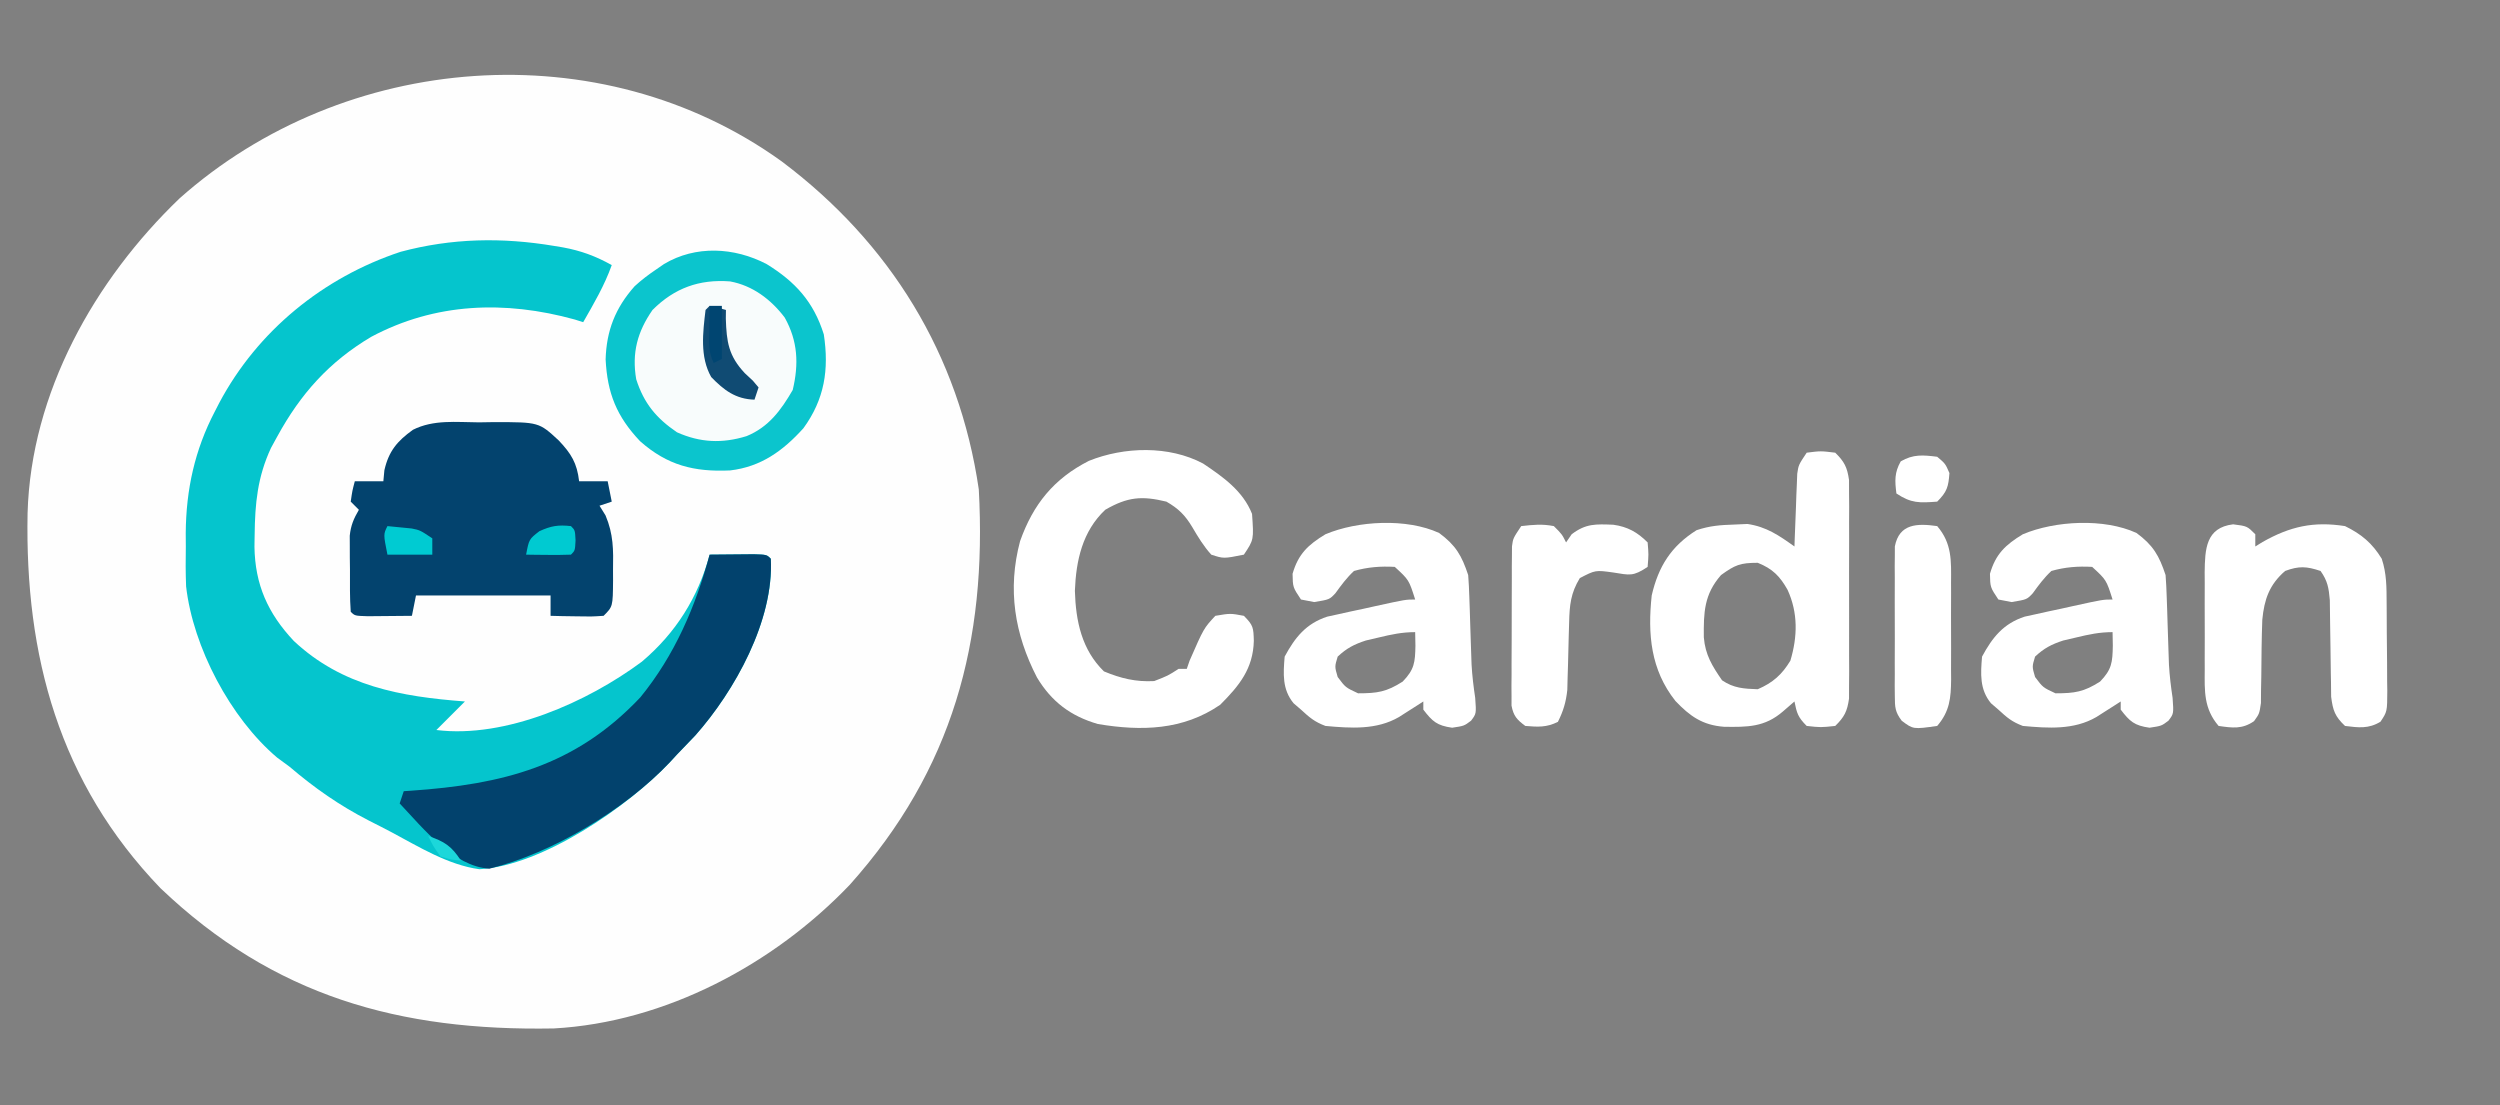 <?xml version="1.0" encoding="UTF-8"?>
<svg version="1.1" xmlns="http://www.w3.org/2000/svg" width="613" height="271">
<rect width="100%" height="100%" fill="#808080" stroke="none"/>
<path d="M0 0 C26.625 19.989 43.507 47.369 48.332 80.43 C50.381 117.769 41.927 149.141 16.711 177.363 C-1.94 196.901 -28.572 211.107 -55.893 212.607 C-93.641 213.273 -124.496 204.774 -152.355 178.18 C-177.162 152.355 -185.583 121.274 -184.905 86.24 C-184.066 56.76 -168.557 29.166 -147.645 9.078 C-107.258 -26.856 -44.436 -32 0 0 Z " fill="#FEFEFE" transform="translate(191.668,39.57)"/>
<path d="M0 0 C0.71 0.118 1.42 0.235 2.151 0.356 C6.551 1.171 10.162 2.508 14.062 4.688 C12.298 9.66 9.669 14.122 7.062 18.688 C6.379 18.471 5.696 18.254 4.992 18.031 C-12.102 13.31 -29.233 13.898 -44.949 22.297 C-55.219 28.405 -62.229 36.24 -67.938 46.688 C-68.448 47.618 -68.958 48.549 -69.484 49.508 C-72.806 56.655 -73.417 63.126 -73.5 70.938 C-73.515 71.86 -73.529 72.783 -73.545 73.734 C-73.405 83.051 -70.253 90.077 -63.902 96.844 C-52.039 107.976 -37.553 110.513 -21.938 111.688 C-24.271 114.021 -26.604 116.354 -28.938 118.688 C-11.945 120.792 8.096 111.842 21.438 101.938 C29.796 94.876 35.244 86.157 38.062 75.688 C40.375 75.661 42.687 75.641 45 75.625 C46.288 75.613 47.576 75.602 48.902 75.59 C52.062 75.688 52.062 75.688 53.062 76.688 C53.851 91.815 44.211 109.106 34.562 120 C33.073 121.572 31.574 123.136 30.062 124.688 C29.476 125.324 28.889 125.961 28.285 126.617 C17.978 137.531 -3.016 151.991 -18.402 152.82 C-26.058 151.776 -33.224 147.326 -39.957 143.737 C-41.794 142.764 -43.648 141.824 -45.504 140.887 C-52.704 137.189 -58.792 132.933 -64.938 127.688 C-65.948 126.945 -66.959 126.203 -68 125.438 C-79.443 115.745 -88.598 98.379 -90.305 83.477 C-90.435 80.204 -90.435 76.962 -90.375 73.688 C-90.382 72.602 -90.389 71.517 -90.396 70.398 C-90.314 59.753 -88.189 50.015 -83.25 40.562 C-82.9 39.884 -82.551 39.205 -82.191 38.505 C-72.807 20.823 -56.672 7.705 -37.707 1.43 C-25.143 -1.937 -12.759 -2.15 0 0 Z " fill="#05C5CD" transform="translate(135.938,60.312)"/>
<path d="M0 0 C1.215 -0.02 2.43 -0.04 3.682 -0.061 C14.707 -0.055 14.707 -0.055 19.562 4.438 C22.625 7.666 24.055 9.999 24.562 14.438 C26.872 14.438 29.183 14.438 31.562 14.438 C32.057 16.913 32.057 16.913 32.562 19.438 C31.573 19.767 30.582 20.098 29.562 20.438 C30.295 21.621 30.295 21.621 31.043 22.828 C32.986 27.442 32.969 31.243 32.875 36.188 C32.878 37.05 32.881 37.912 32.885 38.801 C32.83 45.17 32.83 45.17 30.562 47.438 C27.523 47.633 27.523 47.633 23.938 47.562 C22.155 47.535 22.155 47.535 20.336 47.508 C18.963 47.473 18.963 47.473 17.562 47.438 C17.562 45.788 17.562 44.138 17.562 42.438 C6.673 42.438 -4.218 42.438 -15.438 42.438 C-15.932 44.913 -15.932 44.913 -16.438 47.438 C-18.75 47.464 -21.062 47.484 -23.375 47.5 C-24.663 47.512 -25.951 47.523 -27.277 47.535 C-30.438 47.438 -30.438 47.438 -31.438 46.438 C-31.689 43.007 -31.623 39.563 -31.625 36.125 C-31.643 34.68 -31.643 34.68 -31.662 33.205 C-31.664 32.275 -31.666 31.345 -31.668 30.387 C-31.672 29.534 -31.676 28.682 -31.68 27.803 C-31.419 25.26 -30.716 23.631 -29.438 21.438 C-30.098 20.777 -30.758 20.117 -31.438 19.438 C-31.062 16.812 -31.062 16.812 -30.438 14.438 C-28.128 14.438 -25.817 14.438 -23.438 14.438 C-23.355 13.551 -23.273 12.664 -23.188 11.75 C-22.129 7.073 -20.049 4.594 -16.183 1.82 C-11.117 -0.731 -5.566 -0.032 0 0 Z " fill="#03436E" transform="translate(117.438,103.562)"/>
<path d="M0 0 C7.011 4.322 11.526 9.24 14.027 17.25 C15.331 25.886 14.204 33.135 9.027 40.25 C4.021 45.79 -1.374 49.713 -8.949 50.598 C-17.803 51.002 -24.347 49.351 -31.039 43.418 C-36.771 37.351 -39.059 31.67 -39.473 23.375 C-39.267 16.296 -37.076 10.745 -32.363 5.438 C-30.646 3.862 -28.908 2.546 -26.973 1.25 C-26.377 0.838 -25.782 0.425 -25.168 0 C-17.369 -4.66 -7.919 -4.124 0 0 Z " fill="#F8FCFC" transform="translate(187.973,64.75)"/>
<path d="M0 0 C4.898 3.281 9.773 6.713 12 12.34 C12.444 18.673 12.444 18.673 10 22.34 C5.025 23.335 5.025 23.335 2 22.34 C0.11 20.235 -1.215 18.043 -2.645 15.605 C-4.397 12.676 -6.032 11.036 -9 9.34 C-15.018 7.884 -18.481 8.156 -24 11.34 C-29.592 16.622 -31.157 23.759 -31.438 31.215 C-31.219 38.66 -29.761 45.643 -24.312 50.965 C-20.176 52.682 -16.493 53.581 -12 53.34 C-8.631 52.033 -8.631 52.033 -6 50.34 C-5.34 50.34 -4.68 50.34 -4 50.34 C-3.773 49.68 -3.546 49.02 -3.312 48.34 C0.167 40.387 0.167 40.387 3 37.34 C6.688 36.715 6.688 36.715 10 37.34 C12.338 39.677 12.343 40.272 12.438 43.465 C12.273 50.301 8.875 54.465 4.188 59.152 C-4.913 65.397 -15.111 65.666 -25.789 63.871 C-32.458 61.946 -37.16 58.405 -40.73 52.457 C-46.224 41.835 -48.019 30.828 -44.875 19.027 C-41.668 9.987 -36.595 3.709 -28 -0.66 C-19.345 -4.144 -8.363 -4.451 0 0 Z " fill="#FFFFFF" transform="translate(295,113.66)"/>
<path d="M0 0 C2.312 -0.027 4.625 -0.046 6.938 -0.062 C8.225 -0.074 9.513 -0.086 10.84 -0.098 C14 0 14 0 15 1 C15.789 16.128 6.149 33.419 -3.5 44.312 C-4.99 45.885 -6.489 47.448 -8 49 C-8.587 49.637 -9.173 50.274 -9.777 50.93 C-20.659 62.451 -38.498 73.196 -54 77 C-62.794 76.463 -70.277 67.065 -76 61 C-75.67 60.01 -75.34 59.02 -75 58 C-74.402 57.96 -73.803 57.921 -73.187 57.88 C-50.845 56.326 -32.986 51.944 -17 35 C-8.58 24.701 -3.45 12.74 0 0 Z " fill="#02426D" transform="translate(174,136)"/>
<path d="M0 0 C3.438 -0.438 3.438 -0.438 7 0 C9.239 2.194 9.94 3.579 10.381 6.694 C10.385 8.235 10.385 8.235 10.388 9.807 C10.398 10.975 10.407 12.143 10.417 13.346 C10.411 14.603 10.405 15.861 10.398 17.156 C10.401 18.451 10.404 19.745 10.407 21.079 C10.412 23.816 10.405 26.553 10.391 29.29 C10.374 32.794 10.384 36.297 10.402 39.801 C10.415 43.148 10.406 46.496 10.398 49.844 C10.408 51.73 10.408 51.73 10.417 53.654 C10.407 54.822 10.398 55.99 10.388 57.193 C10.386 58.221 10.383 59.248 10.381 60.306 C9.941 63.421 9.241 64.809 7 67 C3.438 67.375 3.438 67.375 0 67 C-2.139 64.861 -2.427 63.867 -3 61 C-4.392 62.207 -4.392 62.207 -5.812 63.438 C-10.302 67.329 -14.537 67.29 -20.281 67.207 C-25.563 66.805 -28.644 64.6 -32.188 60.875 C-38.256 53.229 -39.015 44.508 -38 35 C-36.357 27.879 -33.231 22.918 -27 19 C-23.772 17.924 -21.209 17.729 -17.812 17.625 C-16.726 17.576 -15.639 17.527 -14.52 17.477 C-9.852 18.171 -6.787 20.291 -3 23 C-2.98 22.41 -2.96 21.82 -2.94 21.212 C-2.845 18.536 -2.735 15.862 -2.625 13.188 C-2.579 11.794 -2.579 11.794 -2.531 10.373 C-2.493 9.48 -2.454 8.588 -2.414 7.668 C-2.383 6.846 -2.351 6.024 -2.319 5.177 C-2 3 -2 3 0 0 Z M-21 30 C-25.168 34.763 -25.279 39.167 -25.223 45.27 C-24.871 49.587 -23.147 52.337 -20.75 55.812 C-17.898 57.748 -15.4 57.883 -12 58 C-8.297 56.401 -6.085 54.441 -4 51 C-2.232 45.102 -2.101 39.278 -4.688 33.625 C-6.571 30.284 -8.36 28.456 -12 27 C-16.353 27 -17.56 27.531 -21 30 Z " fill="#FFFFFF" transform="translate(443,111)"/>
<path d="M0 0 C4.112 3.043 5.538 5.55 7.125 10.312 C7.263 12.125 7.35 13.941 7.406 15.758 C7.462 17.374 7.462 17.374 7.52 19.023 C7.572 20.713 7.572 20.713 7.625 22.438 C7.695 24.649 7.768 26.859 7.844 29.07 C7.898 30.662 7.898 30.662 7.953 32.286 C8.11 35.042 8.437 37.702 8.844 40.43 C9.125 44.312 9.125 44.312 7.826 46.028 C6.125 47.312 6.125 47.312 3.188 47.75 C-0.51 47.222 -1.636 46.24 -3.875 43.312 C-3.875 42.653 -3.875 41.992 -3.875 41.312 C-4.418 41.662 -4.96 42.011 -5.52 42.371 C-6.235 42.826 -6.95 43.281 -7.688 43.75 C-8.749 44.429 -8.749 44.429 -9.832 45.121 C-15.349 48.338 -21.689 47.876 -27.875 47.312 C-30.548 46.299 -31.721 45.296 -33.875 43.312 C-34.473 42.797 -35.071 42.281 -35.688 41.75 C-38.496 38.35 -38.229 34.493 -37.875 30.312 C-35.325 25.577 -32.627 22.213 -27.433 20.513 C-26.545 20.319 -25.657 20.125 -24.742 19.926 C-23.772 19.71 -22.801 19.494 -21.801 19.271 C-20.291 18.951 -20.291 18.951 -18.75 18.625 C-17.736 18.4 -16.721 18.175 -15.676 17.943 C-8.23 16.312 -8.23 16.312 -5.875 16.312 C-7.401 11.501 -7.401 11.501 -10.875 8.312 C-14.343 8.113 -17.531 8.356 -20.875 9.312 C-22.684 11 -23.99 12.775 -25.434 14.777 C-26.875 16.312 -26.875 16.312 -30.625 16.938 C-32.234 16.628 -32.234 16.628 -33.875 16.312 C-35.875 13.312 -35.875 13.312 -35.938 10 C-34.543 5.159 -32.134 2.893 -27.875 0.312 C-19.959 -3.025 -7.935 -3.657 0 0 Z M-14.812 25.625 C-15.853 25.869 -16.893 26.112 -17.965 26.363 C-20.863 27.309 -22.657 28.241 -24.875 30.312 C-25.625 32.769 -25.625 32.769 -24.875 35.312 C-22.964 37.876 -22.964 37.876 -19.875 39.312 C-15.146 39.312 -12.908 38.972 -8.938 36.438 C-6.066 33.479 -5.882 31.736 -5.812 27.625 C-5.833 26.532 -5.854 25.439 -5.875 24.312 C-9.083 24.312 -11.696 24.874 -14.812 25.625 Z " fill="#FFFFFF" transform="translate(523.875,130.688)"/>
<path d="M0 0 C4.112 3.043 5.538 5.55 7.125 10.312 C7.263 12.125 7.35 13.941 7.406 15.758 C7.462 17.374 7.462 17.374 7.52 19.023 C7.572 20.713 7.572 20.713 7.625 22.438 C7.695 24.649 7.768 26.859 7.844 29.07 C7.898 30.662 7.898 30.662 7.953 32.286 C8.11 35.042 8.437 37.702 8.844 40.43 C9.125 44.312 9.125 44.312 7.826 46.028 C6.125 47.312 6.125 47.312 3.188 47.75 C-0.51 47.222 -1.636 46.24 -3.875 43.312 C-3.875 42.653 -3.875 41.992 -3.875 41.312 C-4.418 41.662 -4.96 42.011 -5.52 42.371 C-6.235 42.826 -6.95 43.281 -7.688 43.75 C-8.749 44.429 -8.749 44.429 -9.832 45.121 C-15.349 48.338 -21.689 47.876 -27.875 47.312 C-30.548 46.299 -31.721 45.296 -33.875 43.312 C-34.473 42.797 -35.071 42.281 -35.688 41.75 C-38.496 38.35 -38.229 34.493 -37.875 30.312 C-35.325 25.577 -32.627 22.213 -27.433 20.513 C-26.545 20.319 -25.657 20.125 -24.742 19.926 C-23.772 19.71 -22.801 19.494 -21.801 19.271 C-20.291 18.951 -20.291 18.951 -18.75 18.625 C-17.736 18.4 -16.721 18.175 -15.676 17.943 C-8.23 16.312 -8.23 16.312 -5.875 16.312 C-7.401 11.501 -7.401 11.501 -10.875 8.312 C-14.343 8.113 -17.531 8.356 -20.875 9.312 C-22.684 11 -23.99 12.775 -25.434 14.777 C-26.875 16.312 -26.875 16.312 -30.625 16.938 C-32.234 16.628 -32.234 16.628 -33.875 16.312 C-35.875 13.312 -35.875 13.312 -35.938 10 C-34.543 5.159 -32.134 2.893 -27.875 0.312 C-19.959 -3.025 -7.935 -3.657 0 0 Z M-14.812 25.625 C-15.853 25.869 -16.893 26.112 -17.965 26.363 C-20.863 27.309 -22.657 28.241 -24.875 30.312 C-25.625 32.769 -25.625 32.769 -24.875 35.312 C-22.964 37.876 -22.964 37.876 -19.875 39.312 C-15.146 39.312 -12.908 38.972 -8.938 36.438 C-6.066 33.479 -5.882 31.736 -5.812 27.625 C-5.833 26.532 -5.854 25.439 -5.875 24.312 C-9.083 24.312 -11.696 24.874 -14.812 25.625 Z " fill="#FFFFFF" transform="translate(352.875,130.688)"/>
<path d="M0 0 C3.438 0.438 3.438 0.438 5.438 2.438 C5.438 3.428 5.438 4.418 5.438 5.438 C6.02 5.077 6.603 4.716 7.203 4.344 C13.955 0.522 19.71 -0.778 27.438 0.438 C31.474 2.42 34.088 4.603 36.438 8.438 C37.655 12.09 37.619 15.477 37.641 19.281 C37.646 20.047 37.652 20.812 37.658 21.601 C37.667 23.218 37.674 24.835 37.678 26.453 C37.687 28.928 37.719 31.403 37.75 33.879 C37.757 35.451 37.762 37.022 37.766 38.594 C37.778 39.334 37.79 40.075 37.803 40.838 C37.781 45.92 37.781 45.92 36.136 48.4 C33.209 50.188 30.751 49.852 27.438 49.438 C24.979 47.109 24.467 45.671 24.037 42.293 C24.023 41.083 24.01 39.872 23.996 38.625 C23.983 37.974 23.97 37.324 23.956 36.653 C23.915 34.581 23.894 32.51 23.875 30.438 C23.851 28.365 23.823 26.294 23.783 24.222 C23.748 22.342 23.728 20.462 23.709 18.582 C23.451 15.589 23.162 13.872 21.438 11.438 C18.01 10.295 16.148 10.173 12.75 11.438 C8.882 14.783 7.631 18.418 7.154 23.396 C6.982 28.023 6.945 32.645 6.91 37.273 C6.888 38.405 6.866 39.537 6.844 40.703 C6.837 41.732 6.83 42.761 6.822 43.821 C6.438 46.438 6.438 46.438 5.131 48.265 C2.22 50.281 -0.163 49.923 -3.562 49.438 C-7.209 45.178 -7.001 40.914 -6.961 35.594 C-6.964 34.747 -6.967 33.9 -6.97 33.028 C-6.972 31.243 -6.966 29.458 -6.954 27.672 C-6.938 24.946 -6.953 22.222 -6.973 19.496 C-6.971 17.758 -6.967 16.02 -6.961 14.281 C-6.967 13.47 -6.973 12.658 -6.979 11.822 C-6.908 6.03 -6.693 0.822 0 0 Z " fill="#FFFFFF" transform="translate(547.562,128.562)"/>
<path d="M0 0 C7.011 4.322 11.526 9.24 14.027 17.25 C15.331 25.886 14.204 33.135 9.027 40.25 C4.021 45.79 -1.374 49.713 -8.949 50.598 C-17.803 51.002 -24.347 49.351 -31.039 43.418 C-36.771 37.351 -39.059 31.67 -39.473 23.375 C-39.267 16.296 -37.076 10.745 -32.363 5.438 C-30.646 3.862 -28.908 2.546 -26.973 1.25 C-26.377 0.838 -25.782 0.425 -25.168 0 C-17.369 -4.66 -7.919 -4.124 0 0 Z M-27.973 11.25 C-31.69 16.595 -33.078 21.8 -31.973 28.25 C-30.083 34.153 -27.052 37.796 -21.973 41.25 C-16.26 43.803 -10.874 44.028 -4.91 42.188 C0.507 39.968 3.538 35.823 6.402 30.875 C7.919 24.505 7.668 18.885 4.434 13.109 C1.074 8.668 -3.449 5.253 -8.973 4.25 C-16.508 3.681 -22.603 5.88 -27.973 11.25 Z " fill="#0BC5CD" transform="translate(187.973,64.75)"/>
<path d="M0 0 C3.005 -0.334 5.106 -0.562 8 0 C10 2 10 2 11 4 C11.454 3.34 11.908 2.68 12.375 2 C15.863 -0.657 18.301 -0.5 22.586 -0.336 C26.107 0.154 28.508 1.508 31 4 C31.25 6.938 31.25 6.938 31 10 C27.422 12.386 26.651 12.03 22.562 11.375 C18.194 10.771 18.194 10.771 14.375 12.75 C12.133 16.418 11.855 19.373 11.754 23.586 C11.721 24.682 11.688 25.777 11.654 26.906 C11.593 29.211 11.536 31.516 11.482 33.82 C11.448 34.919 11.414 36.017 11.379 37.148 C11.354 38.151 11.329 39.153 11.303 40.185 C10.984 43.145 10.332 45.344 9 48 C6.201 49.399 4.095 49.253 1 49 C-1.053 47.461 -1.892 46.571 -2.374 44.027 C-2.374 43.279 -2.373 42.531 -2.372 41.76 C-2.379 40.909 -2.385 40.058 -2.391 39.181 C-2.377 37.808 -2.377 37.808 -2.363 36.406 C-2.364 35.463 -2.364 34.52 -2.365 33.548 C-2.362 31.555 -2.353 29.561 -2.336 27.567 C-2.313 24.512 -2.316 21.458 -2.322 18.402 C-2.317 16.466 -2.31 14.53 -2.301 12.594 C-2.302 11.678 -2.303 10.762 -2.304 9.819 C-2.294 8.968 -2.284 8.117 -2.275 7.24 C-2.27 6.492 -2.265 5.744 -2.261 4.973 C-2 3 -2 3 0 0 Z " fill="#FFFFFF" transform="translate(373,129)"/>
<path d="M0 0 C3.646 4.259 3.438 8.523 3.398 13.844 C3.403 15.114 3.403 15.114 3.407 16.41 C3.409 18.195 3.404 19.98 3.391 21.765 C3.375 24.491 3.391 27.216 3.41 29.941 C3.408 31.68 3.404 33.418 3.398 35.156 C3.408 36.374 3.408 36.374 3.417 37.616 C3.361 42.165 3.091 45.39 0 49 C-5.877 49.84 -5.877 49.84 -8.694 47.734 C-10.316 45.581 -10.38 44.436 -10.388 41.76 C-10.398 40.909 -10.407 40.058 -10.417 39.181 C-10.411 38.265 -10.405 37.35 -10.398 36.406 C-10.401 35.463 -10.404 34.52 -10.407 33.548 C-10.409 31.555 -10.404 29.561 -10.391 27.567 C-10.375 24.512 -10.391 21.458 -10.41 18.402 C-10.408 16.466 -10.404 14.53 -10.398 12.594 C-10.405 11.678 -10.411 10.762 -10.417 9.819 C-10.407 8.968 -10.398 8.117 -10.388 7.24 C-10.386 6.492 -10.383 5.744 -10.381 4.973 C-9.302 -0.617 -4.912 -0.702 0 0 Z " fill="#FFFFFF" transform="translate(475,129)"/>
<path d="M0 0 C2.062 0.438 2.062 0.438 4 1 C3.991 1.701 3.982 2.402 3.973 3.125 C4.151 8.833 4.636 12.249 8.625 16.5 C9.603 17.413 9.603 17.413 10.602 18.344 C11.063 18.89 11.525 19.437 12 20 C11.67 20.99 11.34 21.98 11 23 C6.363 22.859 3.496 20.666 0.387 17.449 C-2.431 12.472 -1.652 6.523 -1 1 C-0.67 0.67 -0.34 0.34 0 0 Z " fill="#104B73" transform="translate(174,75)"/>
<path d="M0 0 C2 1.688 2 1.688 3 4 C2.759 7.37 2.412 8.588 0 11 C-4.336 11.315 -6.327 11.449 -10 9 C-10.396 5.9 -10.498 3.878 -8.938 1.125 C-5.859 -0.662 -3.471 -0.434 0 0 Z " fill="#FFFFFF" transform="translate(475,112)"/>
<path d="M0 0 C1.258 0.124 2.516 0.247 3.812 0.375 C4.874 0.479 4.874 0.479 5.957 0.586 C8 1 8 1 11 3 C11 4.32 11 5.64 11 7 C7.37 7 3.74 7 0 7 C-1 2 -1 2 0 0 Z " fill="#00CBD2" transform="translate(95,129)"/>
<path d="M0 0 C1 1 1 1 1.125 3.5 C1 6 1 6 0 7 C-1.853 7.072 -3.708 7.084 -5.562 7.062 C-6.574 7.053 -7.586 7.044 -8.629 7.035 C-9.411 7.024 -10.194 7.012 -11 7 C-10.281 3.219 -10.281 3.219 -7.75 1.25 C-4.862 -0.063 -3.128 -0.348 0 0 Z " fill="#00CAD1" transform="translate(140,129)"/>
<path d="M0 0 C0.99 0 1.98 0 3 0 C3 4.29 3 8.58 3 13 C2.01 13.495 2.01 13.495 1 14 C-0.382 11.235 -0.095 8.954 -0.062 5.875 C-0.053 4.779 -0.044 3.684 -0.035 2.555 C-0.024 1.712 -0.012 0.869 0 0 Z " fill="#004571" transform="translate(174,75)"/>
<path d="M0 0 C3.914 1.269 5.791 2.512 8 6 C5.688 5.812 5.688 5.812 3 5 C1.188 2.438 1.188 2.438 0 0 Z " fill="#1CD7DA" transform="translate(105,205)"/>
</svg>
